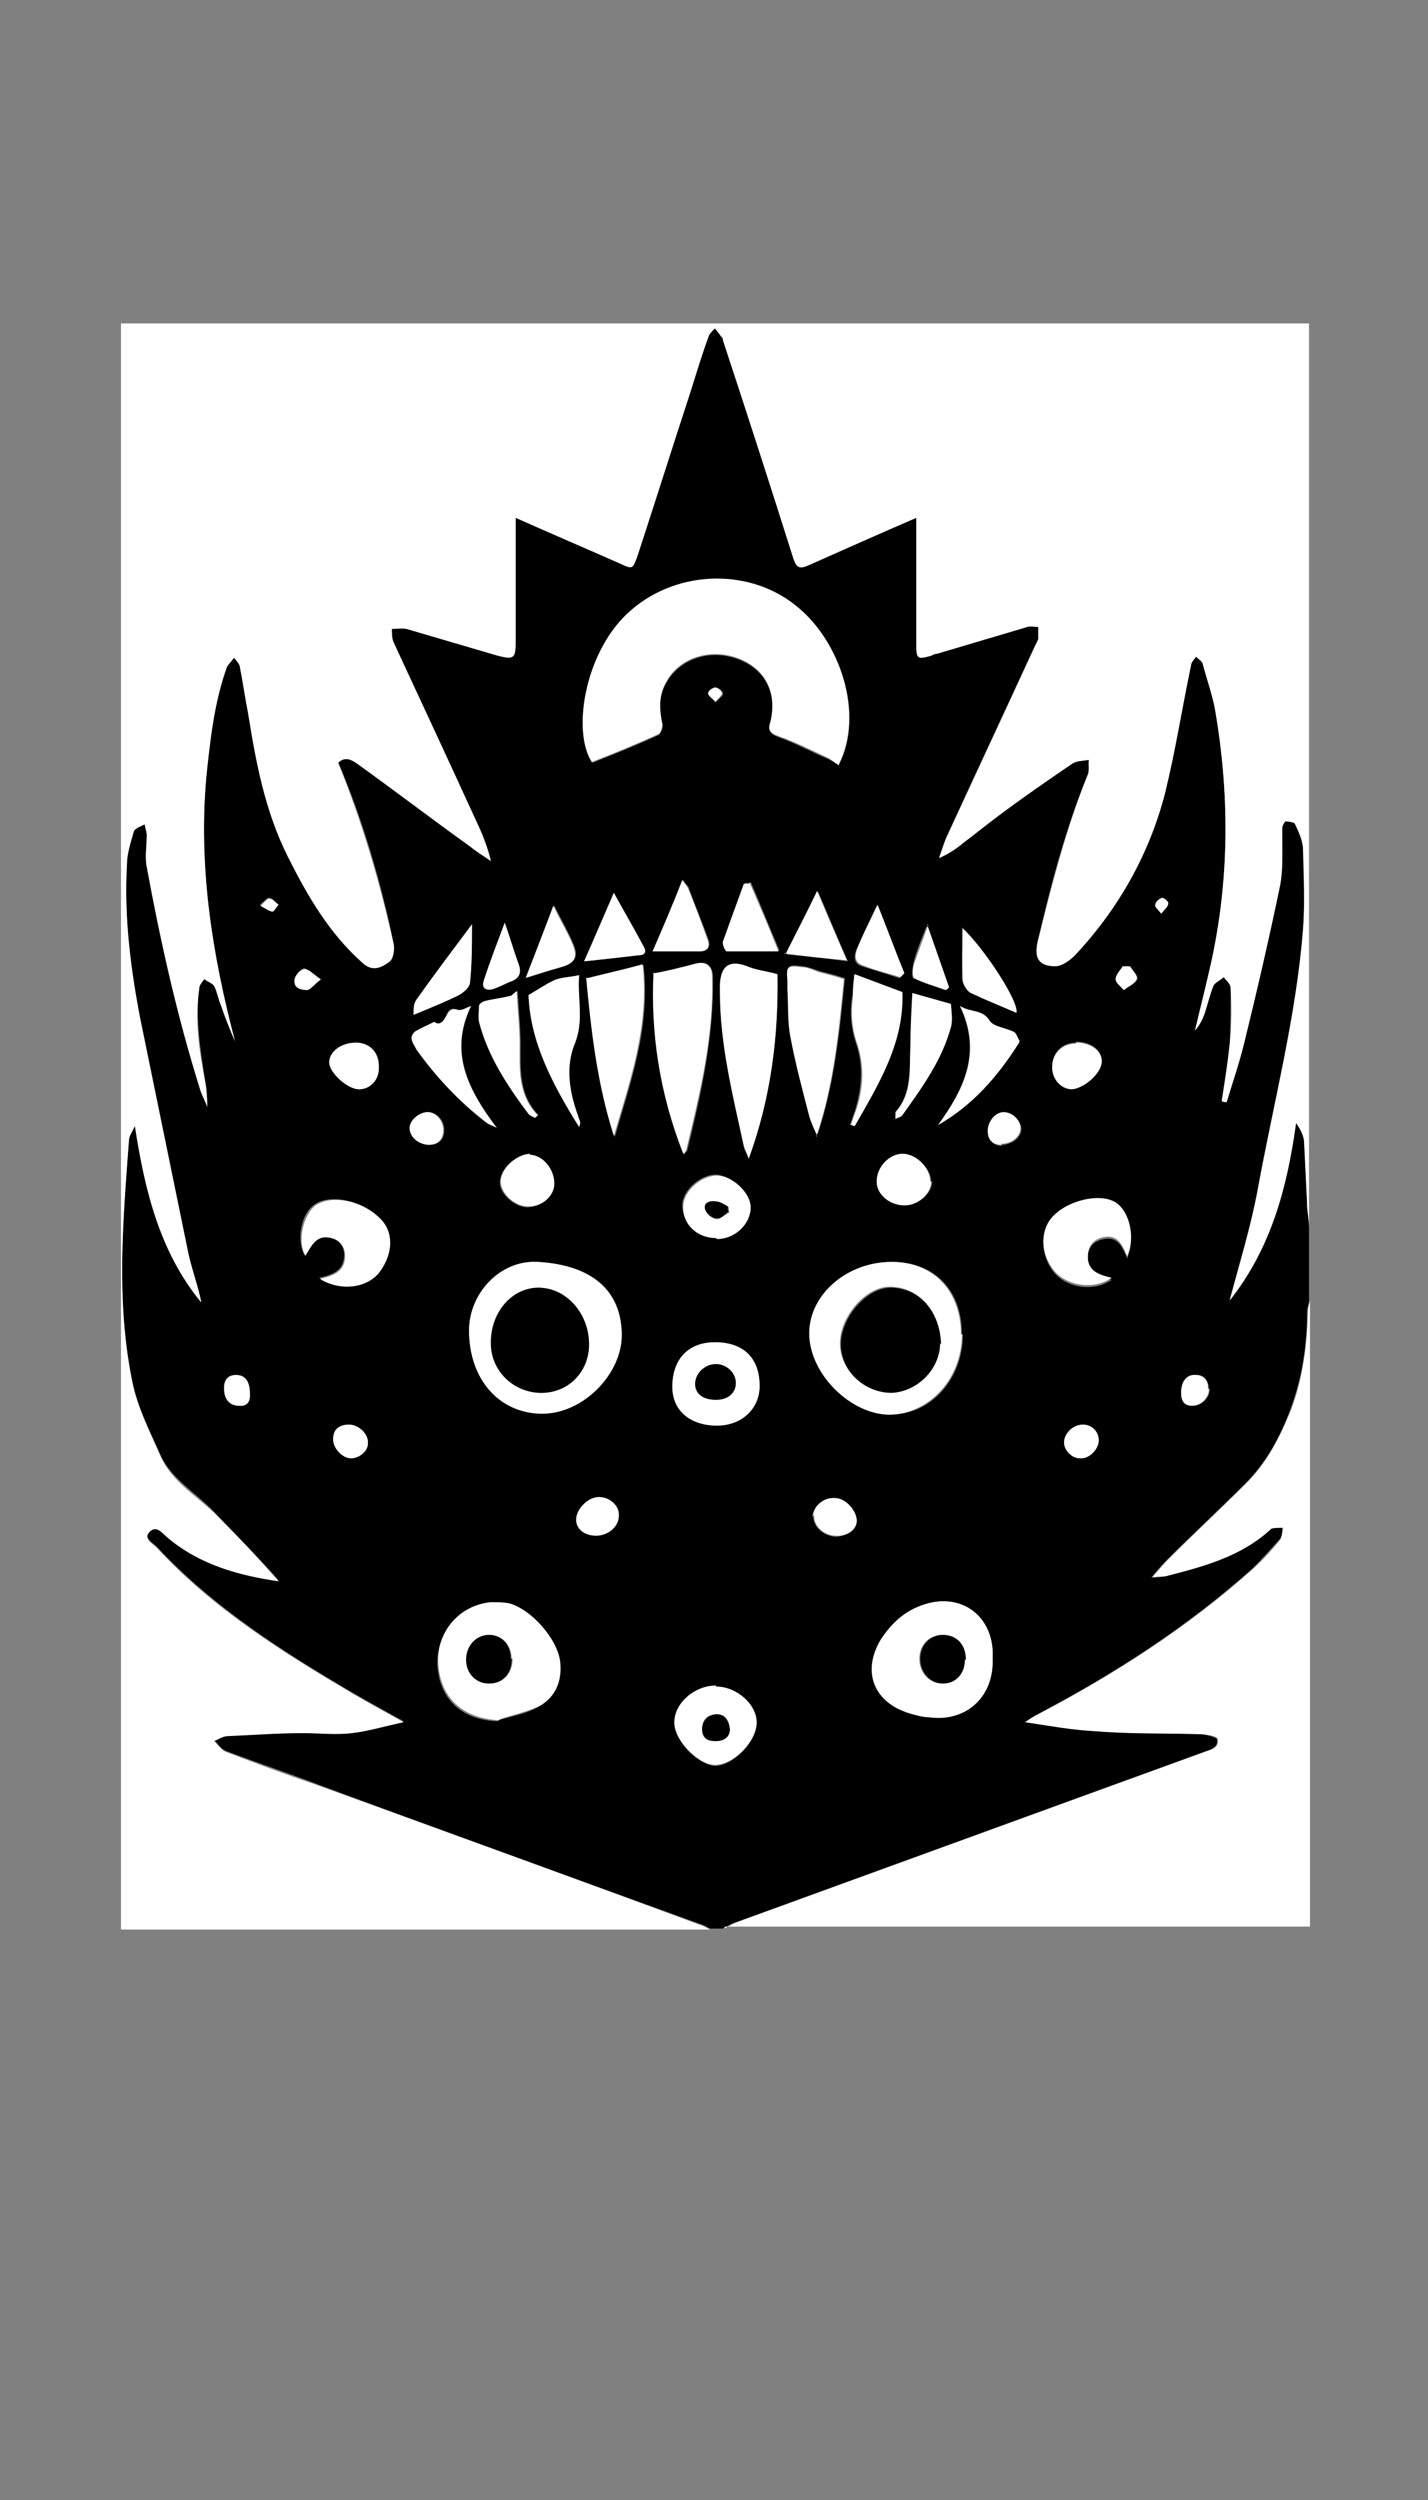 <svg xmlns="http://www.w3.org/2000/svg" version="1.1" viewBox="0 0 144 252">
  <rect x="0" y="0" width="144" height="252" fill="#808080" stroke="none"/>
  <defs>
    <style>
      .cls-1 {
        fill: #fff;
      }
    </style>
  </defs>
  
  <g>
    <g id="Layer_1">
      <g>
        <path d="M73,194.4h-1.4c-.4-.2-.7-.4-1.1-.5-13-4.7-26-9.4-38.9-14.2-2.9-1.1-5.9-2.1-8.8-3.2-.5-.2-.8-.7-1.2-1.1.5-.2.9-.5,1.4-.5,2.5-.2,5-.3,7.5-.3,1.7,0,3.4.1,5,0,1.7-.2,3.3-.7,5.2-1.1-1.8-1-3.5-1.9-5-2.8-7.2-4.2-14.2-8.7-19.9-14.8-.4-.4-1.4-.9-.7-1.6.7-.8,1.3.1,1.8.6,3.3,2.7,7.1,3.7,11.2,4.4-2.1-2.4-4.3-4.6-6.5-6.9-1.8-1.9-4.3-3.3-5.4-5.7-1.1-2.5-2.4-5-2.9-7.7-1.6-8-.9-16.1-.3-24.1,0-.5.4-1,.6-1.5,1,6.5,2.5,12.7,6.7,17.8-.4-1.7-1-3.3-1.3-4.9-1.6-7.8-3.2-15.6-4.8-23.4-1.1-5.2-1.7-10.5-1.4-15.8,0-1.1.4-2.3.7-3.4,0-.3.7-.5,1.1-.7,0,.4.2.8.2,1.1,0,1.1-.2,2.2,0,3.2,1.4,7.6,3,15.1,5.4,22.5.2.6.5,1.1.7,1.7,0-.9,0-1.7-.2-2.5-.5-3.2-1-6.3-.6-9.5,0-.3.3-.6.5-.9.3.2.8.4,1,.7.3.6.5,1.4.7,2,.5,1.2.9,2.4,1.4,3.6-2.3-8.7-3.7-17.5-2.9-26.6.3-3.8.8-7.6,2.1-11.2.1-.3.4-.6.7-.9.2.3.5.7.6,1,.3,1.5.5,3,.8,4.5.9,5,1.7,9.9,4,14.5,2,4,4.2,7.8,7.6,10.8,1,.9,1.9.4,2.6-.1.4-.3.6-1.2.5-1.8-1.3-6.3-3.1-12.4-5.6-18.3.6-.6,1.3-.5,1.8,0,3.9,2.8,7.7,5.7,11.6,8.5.7.5,1.4.9,2,1.4-.3-1.2-.7-2.3-1.2-3.4-2.9-6.2-5.8-12.4-8.6-18.6-.2-.4-.1-1-.2-1.4.5,0,1,0,1.5,0,3.1.9,6.1,1.8,9.2,2.7,1.6.5,1.8.4,1.8-1.4,0-3.1,0-6.2,0-9.4,0-1,0-2,0-3.1,3.6,1.6,7.1,3.1,10.5,4.6,1.3.6,1.3.6,1.8-.8,1.8-5.5,3.5-10.9,5.3-16.4.6-1.9,1.2-3.9,1.9-5.8,0-.3.4-.5.6-.7.2.3.4.5.6.8,0,.1.1.3.2.4,2.4,7.3,4.8,14.7,7.1,22,.3.9.6,1.1,1.5.7,3.6-1.6,7.2-3.2,10.9-4.8,0,.4,0,.7,0,1,0,3.9,0,7.8,0,11.8,0,1.4.1,1.5,1.5,1.1.2,0,.4-.1.6-.2,3-.9,6-1.8,9.1-2.7.3,0,.8,0,1.1,0,0,.4,0,.8,0,1.2,0,.3-.2.6-.4.9-2.9,6.3-5.8,12.5-8.7,18.8-.4.8-.6,1.6-.9,2.4,1-.4,1.7-.9,2.4-1.5,1.2-.9,2.3-1.9,3.5-2.7,2.5-1.8,5-3.6,7.5-5.3.5-.3,1.1-.3,1.7-.4,0,.5,0,1.1-.1,1.5-2.2,5.4-3.7,11-5,16.6-.4,1.8,0,2.7,1.7,2.7.7,0,1.5-.6,2-1.1,4.4-4.7,7.5-10.1,9.1-16.4,1.1-4.2,1.7-8.5,2.6-12.8,0-.3.4-.6.5-.9.2.3.6.5.7.8.4,1.4.9,2.9,1.2,4.4,1.5,8.6,1.5,17.3-.4,25.8-.5,2.2-1,4.5-1.6,6.7.5-.5.8-1.1,1-1.8.3-.9.6-1.9.9-2.8.2-.4.6-.6,1-.8.2.4.7.7.7,1.1,0,1.9,0,3.8-.1,5.7-.2,1.9-.5,3.8-.8,5.7.2,0,.3,0,.5.1.6-2,1.3-4.1,1.8-6.1,1.3-5.2,2.5-10.5,3.6-15.8.4-1.8.1-3.8.2-5.7,0-.2.2-.7.3-.7.3,0,.9.1,1,.3.3.8.7,1.6.8,2.5,0,2.7.2,5.4,0,8.1-.7,8.9-3,17.6-4.6,26.4-.7,3.7-1.8,7.2-2.8,11,4.2-5.3,5.8-11.4,6.7-17.9.4.6.7,1.2.8,1.9.2,2,.2,4.1.3,6.1,0,.9.2,1.7.2,2.6v7.4c0,.4-.2.7-.2,1.1,0,3.4-.5,6.7-1.7,9.9-1,2.7-2.4,5.3-4.5,7.4-2.6,2.6-5.3,5.1-7.9,7.7-.5.5-1,1.1-1.6,1.8.6,0,1,0,1.3-.1,3.9-1,7.7-2,10.7-4.8.2-.2.8-.1,1.2-.1,0,.4,0,.9-.3,1.2-.9,1-1.8,2-2.7,2.9-6.6,5.9-13.9,10.6-21.7,14.7-.4.2-.7.5-1.3.8,2.5.3,4.7.7,7,.9,3.5.2,7,.2,10.5.3.7,0,1.8.3,1.9.5.2,1-.9,1.1-1.6,1.4-15.7,5.7-31.3,11.4-47,17.1-.4.1-.8.4-1.2.6ZM84.6,77.1c2.6-5.1.2-12.4-4.4-16-5-3.9-12.4-3.5-17,.9-4.3,4.1-5.5,11.9-3.5,14.9,2.3-.9,4.5-1.8,6.7-2.8.2-.1.5-.7.4-1-.3-1.4-.4-2.8.3-4.1,1.3-2.5,4.3-3.6,7.2-2.6,2.8,1,4.1,3.4,3.4,6.4-.2.9,0,1.2.8,1.5,1.7.6,3.3,1.5,5,2.2.4.2.7.4,1.1.7ZM47.3,134.1c0,5,3.1,8.4,7.4,8.4,4.1,0,8.1-4,8-8,0-4.5-3.1-7-8.5-7.3-3.8-.2-6.9,3.2-6.9,6.9ZM97,134.5c0-4.5-2.8-7.3-7-7.3-4.6,0-8.4,3.3-8.3,7.2,0,4,4.1,8.2,8.1,8.2,4.1,0,7.3-3.6,7.3-8.1ZM50.3,173.4c1.2-.4,2.6-.6,3.7-1.2,1.8-.8,2.6-2.6,2.4-4.5-.3-2.4-3-5.5-5.2-6-.6-.1-1.2-.2-1.8-.1-3.1.3-5.4,3-5.3,6.2.2,3.5,2.5,5.6,6.1,5.7ZM100.1,167.5c0-.4,0-.7,0-1.1-.2-3.7-3.3-5.8-6.8-4.7-2,.6-3.4,1.9-4.5,3.6-1.9,3.2-.7,6.3,2.9,7.4.6.2,1.3.3,2,.4,3.6.5,6.4-2,6.4-5.6ZM66,98.1c-.3,6,.6,12.2,3,18.3.1-.2.2-.3.3-.4,1.4-5.7,2.7-11.5,2.6-17.5,0-1-.5-1.5-1.5-1.3-.5,0-1.1.3-1.6.4-.8.2-1.6.3-2.7.6ZM78.4,98.2c-1.1-.3-2-.4-2.8-.7-1.9-.8-2.8-.3-3,1.7,0,.3,0,.6,0,.8,0,5.3,1.3,10.4,2.4,15.5,0,.4.3.7.5,1.3,2.3-6.3,3-12.6,2.9-18.6ZM82.4,114.5c1.8-5.3,2.3-10.8,2.8-15.9-.9-.3-1.7-.5-2.5-.7-.6-.2-1.1-.4-1.7-.5-1.6-.2-1.6-.1-1.5,1.4,0,.3,0,.6,0,.8,0,1.6,0,3.2.3,4.8.5,2.7,1.2,5.4,1.9,8,.2.7.5,1.4.8,2ZM59.2,98.6c.5,5.3,1,10.7,2.8,16,1.6-5.6,3.6-11,2.9-17.3-1.8.5-3.7.9-5.6,1.4ZM113.7,126.7c.8-1.8.2-4.4-1.2-5.3-1.7-1-5-.2-6.5,1.6-1.2,1.4-1,3.8.4,5.4,1.4,1.5,4,1.8,5.7.6-1.3-.3-2.5-.7-2.4-2.3,0-1,.6-1.6,1.6-1.8,1.5-.3,1.9.9,2.4,2ZM32.3,128.9c2.1,1.2,4.7.8,5.9-.8,1.4-1.9,1.4-4,0-5.4-1.9-1.8-5.1-2.4-6.6-1.2-1.3,1-1.7,3.6-.9,5,.6-1,1.1-2.2,2.6-1.8.9.3,1.4.9,1.4,1.8,0,1.6-1.2,2-2.5,2.3ZM76.6,139.7c0-2.8-1.7-4.4-4.5-4.4-2.7,0-4.3,1.7-4.3,4.5,0,2.4,1.9,3.9,4.5,3.9,2.5,0,4.3-1.7,4.3-4ZM53.3,100.3c.1,4.7,2.4,9,5.1,13.3,0-.3.2-.3.1-.4,0-.2-.1-.5-.2-.7-1-2.4-1.3-5-.3-7.4.9-2.4.2-4.6.4-6.8-.9.2-1.7.2-2.5.5-.8.3-1.5.9-2.6,1.5ZM85.8,113.4c.1,0,.2,0,.3.1,2.4-4.2,5-8.4,4.8-13.5-1.6-.6-3.2-1.2-4.8-1.8,0,1,0,1.7-.2,2.4-.2,1.5-.1,3,.4,4.5.8,2.3.6,4.6-.1,6.9-.2.5-.3.9-.5,1.4ZM72.2,170c-2.2,0-4.2,1.7-4.2,3.7,0,1.8,2.4,4.2,4.1,4.3,1.8,0,4.2-2.4,4.2-4.3,0-1.9-2-3.6-4.1-3.6ZM43.8,103c-.8.4-1.3.6-1.8.9-.2.2-.5.5-.5.7,0,.4.3.8.5,1.2,2,2.8,4.3,5.3,7.1,7.4.3.2.7.3,1,.5-2.8-3.8-4.9-7.6-2.6-12.3-.5.2-1,.5-1.3.4-.7-.3-1,0-1.2.6-.3.6-.7,1.1-1.2.6ZM94.6,113.4c3.5-2,6-4.9,8.1-8.2,0,0,.2-.3.1-.3-.2-.3-.3-.7-.6-.9-.8-.4-2-.5-2.4-1.1-.8-1.2-1.9-.8-3-1.5,2.2,4.7.4,8.4-2.2,12ZM92,100.1c0,1.9-.1,3.7-.2,5.6-.1,2.2.1,4.5-1.5,6.4,0,0,0,.3,0,.7.3-.2.6-.2.7-.4,2-2.8,4-5.5,4.9-8.9.2-.8,0-1.7,0-2.3-1.4-.4-2.5-.7-3.9-1.1ZM54,112.7c.1-.1.2-.2.3-.3-2-2.1-1.8-4.6-1.8-7.1,0-1.7-.2-3.5-.3-5.4-.4.3-.5.5-.7.5-.8.2-1.7.3-2.5.5-.2,0-.5.3-.6.5,0,.5-.2,1.1,0,1.6.9,3.5,2.8,6.5,5,9.3.1.2.4.3.7.4ZM72.2,124.8c1.8,0,3.4-1.5,3.4-3.2,0-1.4-1.8-3.1-3.4-3.2-1.6,0-3.4,1.6-3.4,3.1,0,1.7,1.5,3.2,3.3,3.2ZM65.8,95.9c1.8,0,3.3,0,4.8,0,.9,0,1.1-.6.8-1.3-.6-1.7-1.3-3.3-1.9-5,0-.2-.3-.4-.6-.9-1.1,2.6-2.1,4.9-3,7.2ZM75.6,89c-.2,0-.3,0-.5,0-.7,1.9-1.5,3.8-2.1,5.8,0,.3.2,1,.4,1,1.7,0,3.4,0,5.2,0-1-2.3-1.9-4.6-2.9-6.9ZM53.4,116.4c-1.4,0-3,1.4-3,2.8,0,1.1,1.4,2.4,2.7,2.5,1.4,0,2.7-1.1,2.7-2.3,0-1.5-1.1-2.9-2.5-2.9ZM93.9,119.1c0-1.3-1.5-2.7-2.8-2.8-1.3,0-2.6,1.3-2.6,2.8,0,1.3,1.3,2.4,2.8,2.4,1.3,0,2.7-1.2,2.7-2.4ZM41.7,102.2c1.7-.7,3.2-1.3,4.6-2,.5-.2,1-.8,1.1-1.3.2-1.9.1-3.8.2-5.8-1.8,2.5-3.7,5-5.6,7.6-.2.3-.2.9-.3,1.4ZM97,93.5c0,1.6,0,3.4,0,5.1,0,.5.4,1.2.8,1.4,1.5.8,3.1,1.4,4.6,2,.3-1-3.3-6.6-5.5-8.6ZM79.2,96.2c2.1.2,4,.4,6.3.7-1.1-2.5-2-4.7-3-7-1.2,2.3-2.1,4.2-3.2,6.4ZM61.9,90c-1,2.3-2,4.5-3,6.9,2-.2,3.7-.4,5.4-.6.5,0,1-.2.6-.9-.9-1.7-1.9-3.4-3-5.4ZM108.5,105.1c-1.4,0-2.4,1-2.4,2.4,0,1.2.9,2.3,2,2.2,1.3,0,3.1-1.6,3-2.8,0-1.1-1.2-1.9-2.6-1.9ZM35.9,105.1c-1.5,0-2.7.9-2.7,2,0,1,1.9,2.6,3,2.7,1.1,0,2-.9,2-2.1,0-1.5-.9-2.6-2.3-2.6ZM90.8,98.5c.1-.1.2-.2.3-.3-.9-2.2-1.7-4.4-2.7-6.9-.8,1.7-1.4,3-2,4.3-.3.7-.4,1.5.5,1.8,1.3.4,2.6.8,3.8,1.2ZM53,98.6c1.4-.4,2.5-.8,3.6-1.1,1.4-.4,1.8-1.1,1.2-2.4-.5-1.2-1.2-2.4-1.9-3.8-.9,2.5-1.8,4.7-2.8,7.3ZM60.1,154.8c1.2,0,2.3-.9,2.3-2,0-1-.9-1.9-2-1.9-1.1,0-2.3,1.2-2.3,2.3,0,.9.9,1.5,2,1.6ZM50.9,93c-.7,1.9-1.4,3.8-2.1,5.8-.2.8.3,1.1.9.9.6-.2,1.2-.5,1.9-.8.8-.3,1-.9.7-1.7-.5-1.4-1-2.7-1.4-4.2ZM82,152.8c0,1.1,1,2,2.2,2.1,1.1,0,2.1-.7,2.1-1.5,0-1.1-1.1-2.3-2.2-2.3-1.1,0-2.1.8-2.2,1.8ZM93.5,93.2c-.6,1.5-1.1,2.7-1.4,3.9-.1.5-.2,1.4,0,1.5,1,.5,2.1.8,3.2,1.2,0-.1.2-.2.3-.3-.7-2-1.4-4-2.2-6.3ZM35.4,147c.8,0,1.7-.7,1.7-1.5,0-.9-.9-1.9-1.9-1.9-.9,0-1.5.5-1.6,1.4,0,.9.9,2,1.8,2ZM109.2,143.6c-1,0-1.9.9-1.9,1.8,0,.8.8,1.6,1.6,1.6.9,0,1.8-.9,1.9-1.8,0-.9-.7-1.6-1.6-1.6ZM101,115.4c1.1,0,2-.8,2-1.6,0-.8-.9-1.6-1.7-1.6-.9,0-1.6.8-1.6,1.9,0,1,.6,1.4,1.4,1.4ZM43.3,115.4c1,0,1.5-.6,1.5-1.5,0-1-.8-1.8-1.6-1.8-.9,0-1.8.8-1.8,1.6,0,.9.9,1.7,2,1.7ZM121.9,140c0-.8-.5-1.4-1.2-1.4-1,0-1.5.6-1.5,1.8,0,.7.3,1.2,1.1,1.3.9,0,1.7-.8,1.7-1.7ZM25.2,140.5c0-1.3-.5-1.9-1.4-1.9-.9,0-1.3.6-1.2,1.4,0,1,.5,1.6,1.5,1.7.9,0,1.2-.4,1.1-1.2ZM32.4,98.7c-.8-.5-1.3-1-1.7-1.1-.3,0-.9.6-1,1.1-.1.8.6,1.1,1.3,1,.4,0,.7-.5,1.4-1.1ZM113.9,97.4c-.2,0-.4,0-.6,0-.3.4-.7.9-.7,1.3,0,.3.5.7.8,1.1.4-.4,1.1-.6,1.3-1.1.1-.3-.5-.9-.7-1.3ZM72.2,70.8c.3-.4.8-.7.7-.9,0-.3-.5-.6-.7-.6-.3,0-.7.4-.7.6,0,.2.4.5.8.9ZM117.1,92.1c.3-.5.7-.7.7-1,0-.2-.5-.6-.6-.6-.3,0-.6.4-.7.7,0,.2.3.5.6.9ZM26.3,91.3c.5.3.8.6,1.1.5.2,0,.4-.4.6-.7-.3-.2-.5-.6-.9-.6-.2,0-.5.4-.9.7Z"></path>
        <path class="cls-1" d="M132,123.8c0-.9-.2-1.7-.2-2.6-.1-2-.2-4.1-.3-6.1,0-.6-.4-1.3-.8-1.9-.9,6.5-2.5,12.6-6.7,17.9,1-3.7,2.1-7.3,2.8-11,1.6-8.8,3.9-17.5,4.6-26.4.2-2.7.1-5.4,0-8.1,0-.8-.4-1.7-.8-2.5,0-.2-.6-.3-1-.3,0,0-.3.4-.3.7,0,1.9.1,3.8-.2,5.7-1.1,5.3-2.3,10.5-3.6,15.8-.5,2.1-1.2,4.1-1.8,6.1-.2,0-.3,0-.5-.1.3-1.9.6-3.8.8-5.7.2-1.9.2-3.8.1-5.7,0-.4-.4-.7-.7-1.1-.3.3-.8.5-1,.8-.4.9-.6,1.9-.9,2.8-.2.6-.5,1.2-1,1.8.5-2.2,1.1-4.5,1.6-6.7,1.9-8.6,1.9-17.2.4-25.8-.3-1.5-.8-2.9-1.2-4.4,0-.3-.5-.6-.7-.8-.2.3-.5.6-.5.9-.9,4.3-1.6,8.6-2.6,12.8-1.6,6.2-4.7,11.7-9.1,16.4-.5.5-1.3,1.1-2,1.1-1.7,0-2.2-.9-1.7-2.7,1.4-5.6,2.8-11.2,5-16.6.2-.4,0-1,.1-1.5-.6.1-1.3.1-1.7.4-2.5,1.7-5.1,3.5-7.5,5.3-1.2.9-2.3,1.8-3.5,2.7-.7.6-1.5,1.1-2.4,1.5.3-.8.5-1.6.9-2.4,2.9-6.3,5.8-12.5,8.7-18.8.1-.3.3-.6.4-.9,0-.4,0-.8,0-1.2-.4,0-.8-.1-1.1,0-3,.9-6.1,1.8-9.1,2.7-.2,0-.4.1-.6.2-1.4.4-1.5.3-1.5-1.1,0-3.9,0-7.8,0-11.8,0-.3,0-.6,0-1-3.7,1.6-7.3,3.2-10.9,4.8-.9.4-1.2.2-1.5-.7-2.3-7.3-4.7-14.7-7.1-22,0-.2,0-.3-.2-.4-.2-.3-.4-.5-.6-.8-.2.2-.5.5-.6.7-.7,1.9-1.3,3.9-1.9,5.8-1.8,5.5-3.5,10.9-5.3,16.4-.5,1.4-.5,1.4-1.8.8-3.4-1.5-6.9-3-10.5-4.6,0,1.1,0,2.1,0,3.1,0,3.1,0,6.2,0,9.4,0,1.7-.2,1.8-1.8,1.4-3.1-.9-6.1-1.8-9.2-2.7-.5-.1-1,0-1.5,0,0,.5,0,1,.2,1.4,2.9,6.2,5.8,12.4,8.6,18.6.5,1.1.9,2.2,1.2,3.4-.7-.5-1.4-.9-2-1.4-3.9-2.8-7.7-5.7-11.6-8.5-.6-.4-1.2-.6-1.8,0,2.4,5.9,4.2,12,5.6,18.3.1.5,0,1.5-.5,1.8-.7.5-1.6,1-2.6.1-3.4-3-5.6-6.8-7.6-10.8-2.3-4.6-3.2-9.5-4-14.5-.3-1.5-.5-3-.8-4.5,0-.4-.4-.7-.6-1-.2.3-.5.6-.7.9-1.3,3.6-1.7,7.4-2.1,11.2-.8,9.1.6,17.8,2.9,26.6-.5-1.2-1-2.4-1.4-3.6-.3-.7-.4-1.4-.7-2-.2-.3-.6-.4-1-.7-.2.3-.5.6-.5.9-.5,3.2,0,6.4.6,9.5.1.8.2,1.6.2,2.5-.2-.6-.5-1.1-.7-1.7-2.3-7.4-4-14.9-5.4-22.5-.2-1,0-2.1,0-3.2,0-.4-.2-.8-.2-1.1-.4.2-1,.4-1.1.7-.3,1.1-.7,2.2-.7,3.4-.3,5.3.4,10.6,1.4,15.8,1.6,7.8,3.2,15.6,4.8,23.4.4,1.7,1,3.3,1.3,4.9-4.2-5.1-5.7-11.3-6.7-17.8-.2.5-.6,1-.6,1.5-.6,8.1-1.3,16.1.3,24.1.5,2.7,1.8,5.2,2.9,7.7,1.1,2.5,3.5,3.9,5.4,5.7,2.2,2.2,4.4,4.5,6.5,6.9-4.1-.6-8-1.7-11.2-4.4-.5-.4-1.1-1.3-1.8-.6-.7.7.3,1.2.7,1.6,5.7,6.2,12.8,10.6,19.9,14.8,1.6.9,3.2,1.8,5,2.8-1.9.4-3.5.9-5.2,1.1-1.7.2-3.3,0-5,0-2.5,0-5,.2-7.5.3-.5,0-.9.3-1.4.5.4.4.7.9,1.2,1.1,2.9,1.1,5.8,2.2,8.8,3.2,13,4.7,26,9.4,38.9,14.2.4.1.7.3,1.1.5H12.2V32.6h119.8v91.2Z"></path>
        <path class="cls-1" d="M73,194.4c.4-.2.8-.4,1.2-.6,15.7-5.7,31.3-11.4,47-17.1.7-.3,1.8-.4,1.6-1.4,0-.3-1.2-.5-1.9-.5-3.5-.1-7,0-10.5-.3-2.2-.1-4.4-.5-7-.9.5-.4.9-.6,1.3-.8,7.8-4.1,15.1-8.8,21.7-14.7,1-.9,1.9-1.9,2.7-2.9.2-.3.2-.8.3-1.2-.4,0-1,0-1.2.1-3,2.8-6.8,3.8-10.7,4.8-.3,0-.7,0-1.3.1.6-.7,1.1-1.3,1.6-1.8,2.6-2.6,5.3-5.1,7.9-7.7,2.1-2.1,3.4-4.7,4.5-7.4,1.2-3.2,1.6-6.5,1.7-9.9,0-.4.1-.7.2-1.1v63.1h-59Z"></path>
        <path class="cls-1" d="M84.6,77.1c-.4-.2-.7-.5-1.1-.7-1.7-.8-3.3-1.6-5-2.2-.9-.3-1.1-.6-.8-1.5.7-3-.6-5.4-3.4-6.4-2.9-1-6,.1-7.2,2.6-.7,1.3-.6,2.7-.3,4.1,0,.3-.2.9-.4,1-2.2,1-4.4,1.9-6.7,2.8-2-3-.8-10.8,3.5-14.9,4.6-4.4,12.1-4.8,17-.9,4.6,3.6,6.9,11,4.4,16Z"></path>
        <path class="cls-1" d="M47.3,134.1c0-3.7,3.1-7.1,6.9-6.9,5.4.3,8.4,2.8,8.5,7.3,0,4-3.9,8-8,8-4.3,0-7.4-3.4-7.4-8.4ZM54.6,140.4c2.7,0,4.8-2.1,4.8-4.9,0-3.1-2.3-5.7-5.1-5.7-2.7,0-4.9,2.5-4.8,5.6,0,2.8,2.3,5,5.1,5Z"></path>
        <path class="cls-1" d="M97,134.5c0,4.4-3.2,8-7.3,8.1-3.9,0-8.1-4.1-8.1-8.2,0-3.9,3.8-7.2,8.3-7.2,4.2,0,7,2.9,7,7.3ZM94.8,135.4c0-3.3-2.2-5.7-5.1-5.7-2.4,0-5,3-5,5.7,0,2.7,2.4,5,5.1,4.9,2.7,0,5-2.4,4.9-5Z"></path>
        <path class="cls-1" d="M50.3,173.4c-3.7-.2-5.9-2.3-6.1-5.7-.2-3.2,2.1-5.9,5.3-6.2.6,0,1.2,0,1.8.1,2.3.6,5,3.7,5.2,6,.2,2-.6,3.7-2.4,4.5-1.2.5-2.5.8-3.7,1.2ZM51.6,167.2c0-1.4-1-2.4-2.2-2.4-1.4,0-2.3,1.1-2.3,2.5,0,1.4,1,2.4,2.3,2.4,1.3,0,2.3-1,2.3-2.5Z"></path>
        <path class="cls-1" d="M100.1,167.5c0,3.7-2.8,6.1-6.4,5.6-.7,0-1.3-.2-2-.4-3.6-1.1-4.8-4.2-2.9-7.4,1.1-1.7,2.5-3,4.5-3.6,3.5-1.1,6.6,1,6.8,4.7,0,.4,0,.7,0,1.1ZM97.3,167.3c0-1.5-.9-2.5-2.3-2.5-1.3,0-2.3,1-2.3,2.4,0,1.4,1,2.5,2.3,2.5,1.3,0,2.2-1,2.2-2.4Z"></path>
        <path class="cls-1" d="M66,98.1c1.1-.2,1.9-.4,2.7-.6.5-.1,1.1-.3,1.6-.4,1-.2,1.5.3,1.5,1.3.2,6-1.2,11.7-2.6,17.5,0,.1-.1.2-.3.4-2.4-6.1-3.3-12.2-3-18.3Z"></path>
        <path class="cls-1" d="M78.4,98.2c.1,6.1-.6,12.3-2.9,18.6-.2-.6-.4-1-.5-1.3-1.1-5.1-2.4-10.2-2.4-15.5,0-.3,0-.6,0-.8.1-2,1.1-2.5,3-1.7.8.3,1.7.4,2.8.7Z"></path>
        <path class="cls-1" d="M82.4,114.5c-.3-.7-.6-1.3-.8-2-.7-2.7-1.4-5.3-1.9-8-.3-1.5-.2-3.2-.3-4.8,0-.3,0-.6,0-.8-.1-1.5-.1-1.6,1.5-1.4.6,0,1.1.3,1.7.5.8.2,1.6.4,2.5.7-.5,5.1-1,10.6-2.8,15.9Z"></path>
        <path class="cls-1" d="M59.2,98.6c2-.5,3.8-.9,5.6-1.4.7,6.3-1.3,11.8-2.9,17.3-1.7-5.3-2.3-10.7-2.8-16Z"></path>
        <path class="cls-1" d="M113.7,126.7c-.5-1.1-.9-2.3-2.4-2-1,.2-1.5.8-1.6,1.8-.1,1.6,1.1,2,2.4,2.3-1.7,1.2-4.3.9-5.7-.6-1.4-1.6-1.6-3.9-.4-5.4,1.5-1.8,4.9-2.6,6.5-1.6,1.4.9,2,3.5,1.2,5.3Z"></path>
        <path class="cls-1" d="M32.3,128.9c1.3-.3,2.5-.7,2.5-2.3,0-.9-.5-1.6-1.4-1.8-1.5-.4-2,.8-2.6,1.8-.8-1.4-.3-3.9.9-5,1.5-1.2,4.7-.7,6.6,1.2,1.4,1.3,1.4,3.5,0,5.4-1.2,1.6-3.8,2-5.9.8Z"></path>
        <path class="cls-1" d="M76.6,139.7c0,2.3-1.8,4-4.3,4-2.7,0-4.5-1.5-4.5-3.9,0-2.8,1.6-4.5,4.3-4.5,2.9,0,4.5,1.6,4.5,4.4ZM72.2,141.1c1.3,0,2-.7,2-1.7,0-1-1-1.9-2-1.9-1.1,0-2.1,1-2.1,2,0,1,.8,1.6,2.1,1.6Z"></path>
        <path class="cls-1" d="M53.3,100.3c1-.6,1.8-1.1,2.6-1.5.7-.3,1.6-.3,2.5-.5-.2,2.2.5,4.5-.4,6.8-1,2.4-.6,4.9.3,7.4,0,.2.2.4.2.7,0,0,0,.1-.1.4-2.7-4.3-4.9-8.6-5.1-13.3Z"></path>
        <path class="cls-1" d="M85.8,113.4c.2-.5.3-.9.5-1.4.8-2.3.9-4.6.1-6.9-.5-1.5-.6-2.9-.4-4.5,0-.7,0-1.4.2-2.4,1.6.6,3.2,1.2,4.8,1.8.2,5.1-2.4,9.3-4.8,13.5-.1,0-.2,0-.3-.1Z"></path>
        <path class="cls-1" d="M72.2,170c2.1,0,4.1,1.8,4.1,3.6,0,1.9-2.3,4.3-4.2,4.3-1.7,0-4.1-2.5-4.1-4.3,0-1.9,2-3.7,4.2-3.7ZM73.6,174.3c-.1-.9-.5-1.6-1.4-1.5-.8,0-1.4.5-1.4,1.5,0,.9.5,1.3,1.4,1.2.8,0,1.4-.4,1.4-1.2Z"></path>
        <path class="cls-1" d="M43.8,103c.5.4.9,0,1.2-.6.3-.5.5-.8,1.2-.6.3.1.8-.2,1.3-.4-2.3,4.8-.2,8.6,2.6,12.3-.3-.2-.7-.3-1-.5-2.7-2.1-5.1-4.6-7.1-7.4-.2-.4-.5-.8-.5-1.2,0-.2.2-.6.5-.7.5-.3,1-.5,1.8-.9Z"></path>
        <path class="cls-1" d="M94.6,113.4c2.6-3.6,4.5-7.3,2.2-12,1.1.7,2.3.3,3,1.5.4.6,1.6.7,2.4,1.1.3.1.4.6.6.9,0,0,0,.2-.1.3-2.1,3.3-4.6,6.2-8.1,8.2Z"></path>
        <path class="cls-1" d="M92,100.1c1.4.4,2.5.7,3.9,1.1,0,.6.2,1.5,0,2.3-.9,3.3-2.9,6.1-4.9,8.9-.1.2-.4.2-.7.4,0-.3,0-.6,0-.7,1.7-1.8,1.4-4.1,1.5-6.4,0-1.9.1-3.8.2-5.6Z"></path>
        <path class="cls-1" d="M54,112.7c-.2-.1-.5-.2-.7-.4-2.1-2.8-4.1-5.8-5-9.3-.1-.5,0-1.1,0-1.6,0-.2.3-.4.6-.5.8-.2,1.7-.3,2.5-.5.2,0,.3-.2.7-.5.1,1.9.3,3.7.3,5.4,0,2.5-.2,5,1.8,7.1-.1.1-.2.2-.3.3Z"></path>
        <path class="cls-1" d="M72.2,124.8c-1.9,0-3.4-1.4-3.3-3.2,0-1.5,1.8-3.1,3.4-3.1,1.5,0,3.4,1.7,3.4,3.2,0,1.7-1.6,3.2-3.4,3.2ZM73.5,122.1c0-.1,0-.3,0-.4-.4-.2-.8-.4-1.2-.5-.6,0-1.3,0-1.1.8,0,.4.7.9,1.1.9.4,0,.8-.5,1.3-.7Z"></path>
        <path class="cls-1" d="M65.8,95.9c1-2.3,2-4.6,3-7.2.3.5.5.6.6.9.7,1.7,1.3,3.3,1.9,5,.3.7.2,1.3-.8,1.3-1.5,0-3,0-4.8,0Z"></path>
        <path class="cls-1" d="M75.6,89c1,2.3,2,4.6,2.9,6.9-1.8,0-3.5,0-5.2,0-.2,0-.5-.8-.4-1,.7-1.9,1.4-3.9,2.1-5.8.2,0,.3,0,.5,0Z"></path>
        <path class="cls-1" d="M53.4,116.4c1.3,0,2.5,1.4,2.5,2.9,0,1.3-1.3,2.4-2.7,2.3-1.3,0-2.7-1.3-2.7-2.5,0-1.3,1.6-2.8,3-2.8Z"></path>
        <path class="cls-1" d="M93.9,119.1c0,1.2-1.3,2.4-2.7,2.4-1.5,0-2.8-1.1-2.8-2.4,0-1.5,1.3-2.8,2.6-2.8,1.4,0,2.8,1.4,2.8,2.8Z"></path>
        <path class="cls-1" d="M41.7,102.2c0-.5,0-1.1.3-1.4,1.8-2.6,3.7-5.1,5.6-7.6,0,1.9,0,3.9-.2,5.8,0,.5-.6,1-1.1,1.3-1.4.7-2.9,1.3-4.6,2Z"></path>
        <path class="cls-1" d="M97,93.5c2.2,2,5.8,7.5,5.5,8.6-1.6-.7-3.1-1.3-4.6-2-.4-.2-.8-.9-.8-1.4-.1-1.7,0-3.5,0-5.1Z"></path>
        <path class="cls-1" d="M79.2,96.2c1.1-2.2,2.1-4.1,3.2-6.4,1,2.4,1.9,4.5,3,7-2.2-.2-4.1-.4-6.3-.7Z"></path>
        <path class="cls-1" d="M61.9,90c1.1,2,2.1,3.7,3,5.4.4.7,0,.9-.6.9-1.7.2-3.4.4-5.4.6,1.1-2.4,2-4.6,3-6.9Z"></path>
        <path class="cls-1" d="M108.5,105.1c1.5,0,2.6.8,2.6,1.9,0,1.1-1.7,2.7-3,2.8-1.1,0-2-1-2-2.2,0-1.4,1-2.4,2.4-2.4Z"></path>
        <path class="cls-1" d="M35.9,105.1c1.4,0,2.4,1,2.3,2.6,0,1.2-.9,2.1-2,2.1-1.2,0-3-1.7-3-2.7,0-1.1,1.2-2,2.7-2Z"></path>
        <path class="cls-1" d="M90.8,98.5c-1.3-.4-2.6-.7-3.8-1.2-.9-.3-.8-1.1-.5-1.8.5-1.3,1.2-2.6,2-4.3,1,2.5,1.8,4.7,2.7,6.9-.1.1-.2.2-.3.3Z"></path>
        <path class="cls-1" d="M53,98.6c1-2.6,1.9-4.9,2.8-7.3.7,1.5,1.4,2.6,1.9,3.8.6,1.4.3,2-1.2,2.4-1.1.3-2.1.6-3.6,1.1Z"></path>
        <path class="cls-1" d="M60.1,154.8c-1.2,0-2-.7-2-1.6,0-1.1,1.2-2.3,2.3-2.3,1.1,0,2.1.9,2,1.9,0,1.1-1.1,2-2.3,2Z"></path>
        <path class="cls-1" d="M50.9,93c.5,1.4.9,2.8,1.4,4.2.3.8.1,1.4-.7,1.7-.6.2-1.2.6-1.9.8-.7.2-1.2-.1-.9-.9.6-1.9,1.4-3.9,2.1-5.8Z"></path>
        <path class="cls-1" d="M82,152.8c0-1,1.1-1.9,2.2-1.8,1.1,0,2.2,1.3,2.2,2.3,0,.9-1,1.6-2.1,1.5-1.2,0-2.3-1-2.2-2.1Z"></path>
        <path class="cls-1" d="M93.5,93.2c.8,2.3,1.5,4.3,2.2,6.3,0,.1-.2.2-.3.3-1.1-.4-2.2-.7-3.2-1.2-.2-.1-.2-1,0-1.5.4-1.2.9-2.4,1.4-3.9Z"></path>
        <path class="cls-1" d="M35.4,147c-.9,0-1.9-1.1-1.8-2,0-1,.7-1.4,1.6-1.4,1,0,2,1,1.9,1.9,0,.8-.9,1.5-1.7,1.5Z"></path>
        <path class="cls-1" d="M109.2,143.6c.9,0,1.6.7,1.6,1.6,0,.9-1,1.9-1.9,1.8-.8,0-1.6-.8-1.6-1.6,0-.9.9-1.8,1.9-1.8Z"></path>
        <path class="cls-1" d="M101,115.4c-.8,0-1.4-.4-1.4-1.4,0-1,.8-1.9,1.6-1.9.9,0,1.7.8,1.7,1.6,0,.9-.9,1.6-2,1.6Z"></path>
        <path class="cls-1" d="M43.3,115.4c-1.1,0-2-.8-2-1.7,0-.8,1-1.6,1.8-1.6.8,0,1.6.8,1.6,1.8,0,.9-.5,1.5-1.5,1.5Z"></path>
        <path class="cls-1" d="M121.9,140c0,.9-.8,1.7-1.7,1.7-.8,0-1.1-.5-1.1-1.3,0-1.2.6-1.9,1.5-1.8.8,0,1.3.6,1.2,1.4Z"></path>
        <path class="cls-1" d="M25.2,140.5c0,.8-.3,1.3-1.1,1.2-1,0-1.5-.7-1.5-1.7,0-.8.3-1.4,1.2-1.4.9,0,1.4.6,1.4,1.9Z"></path>
        <path class="cls-1" d="M32.4,98.7c-.7.5-1,1-1.4,1.1-.7,0-1.4-.2-1.3-1,0-.4.6-1.1,1-1.1.5,0,.9.5,1.7,1.1Z"></path>
        <path class="cls-1" d="M113.9,97.4c.3.4.9,1,.7,1.3-.2.5-.8.7-1.3,1.1-.3-.4-.8-.7-.8-1.1,0-.5.5-.9.7-1.3.2,0,.4,0,.6,0Z"></path>
        <path class="cls-1" d="M72.2,70.8c-.4-.4-.8-.7-.8-.9,0-.3.5-.6.7-.6.3,0,.7.4.7.6,0,.2-.4.5-.7.9Z"></path>
        <path class="cls-1" d="M117.1,92.1c-.3-.4-.7-.7-.6-.9,0-.3.4-.6.7-.7.2,0,.7.4.6.6,0,.3-.4.6-.7,1Z"></path>
        <path class="cls-1" d="M26.3,91.3c.4-.4.7-.8.9-.7.3,0,.6.4.9.6-.2.2-.4.6-.6.7-.3,0-.6-.3-1.1-.5Z"></path>
        <path d="M54.6,140.4c-2.8,0-5.1-2.2-5.1-5,0-3.1,2.1-5.6,4.8-5.6,2.8,0,5.1,2.6,5.1,5.7,0,2.8-2.1,4.9-4.8,4.9Z"></path>
        <path d="M94.8,135.4c0,2.6-2.3,4.9-4.9,5-2.7,0-5.1-2.2-5.1-4.9,0-2.7,2.6-5.7,5-5.7,2.9,0,5,2.4,5.1,5.7Z"></path>
        <path d="M51.6,167.2c0,1.5-.9,2.5-2.3,2.5-1.3,0-2.3-1-2.3-2.4,0-1.4,1-2.5,2.3-2.5,1.3,0,2.2,1,2.2,2.4Z"></path>
        <path d="M97.3,167.3c0,1.4-.9,2.4-2.2,2.4-1.3,0-2.3-1.1-2.3-2.5,0-1.4,1-2.4,2.3-2.4,1.4,0,2.3,1,2.3,2.5Z"></path>
        <path d="M72.2,141.1c-1.3,0-2.1-.6-2.1-1.6,0-1.1,1-2,2.1-2,1.1,0,2,.9,2,1.9,0,1-.8,1.7-2,1.7Z"></path>
        <path d="M73.6,174.3c0,.8-.6,1.2-1.4,1.2-.9,0-1.4-.4-1.4-1.2,0-.9.6-1.4,1.4-1.5.9,0,1.3.6,1.4,1.5Z"></path>
        <path d="M73.5,122.1c-.4.3-.8.8-1.3.7-.4,0-1-.5-1.1-.9-.2-.7.5-.9,1.1-.8.4,0,.8.3,1.2.5,0,.1,0,.3,0,.4Z"></path>
      </g>
    </g>
  </g>
</svg>